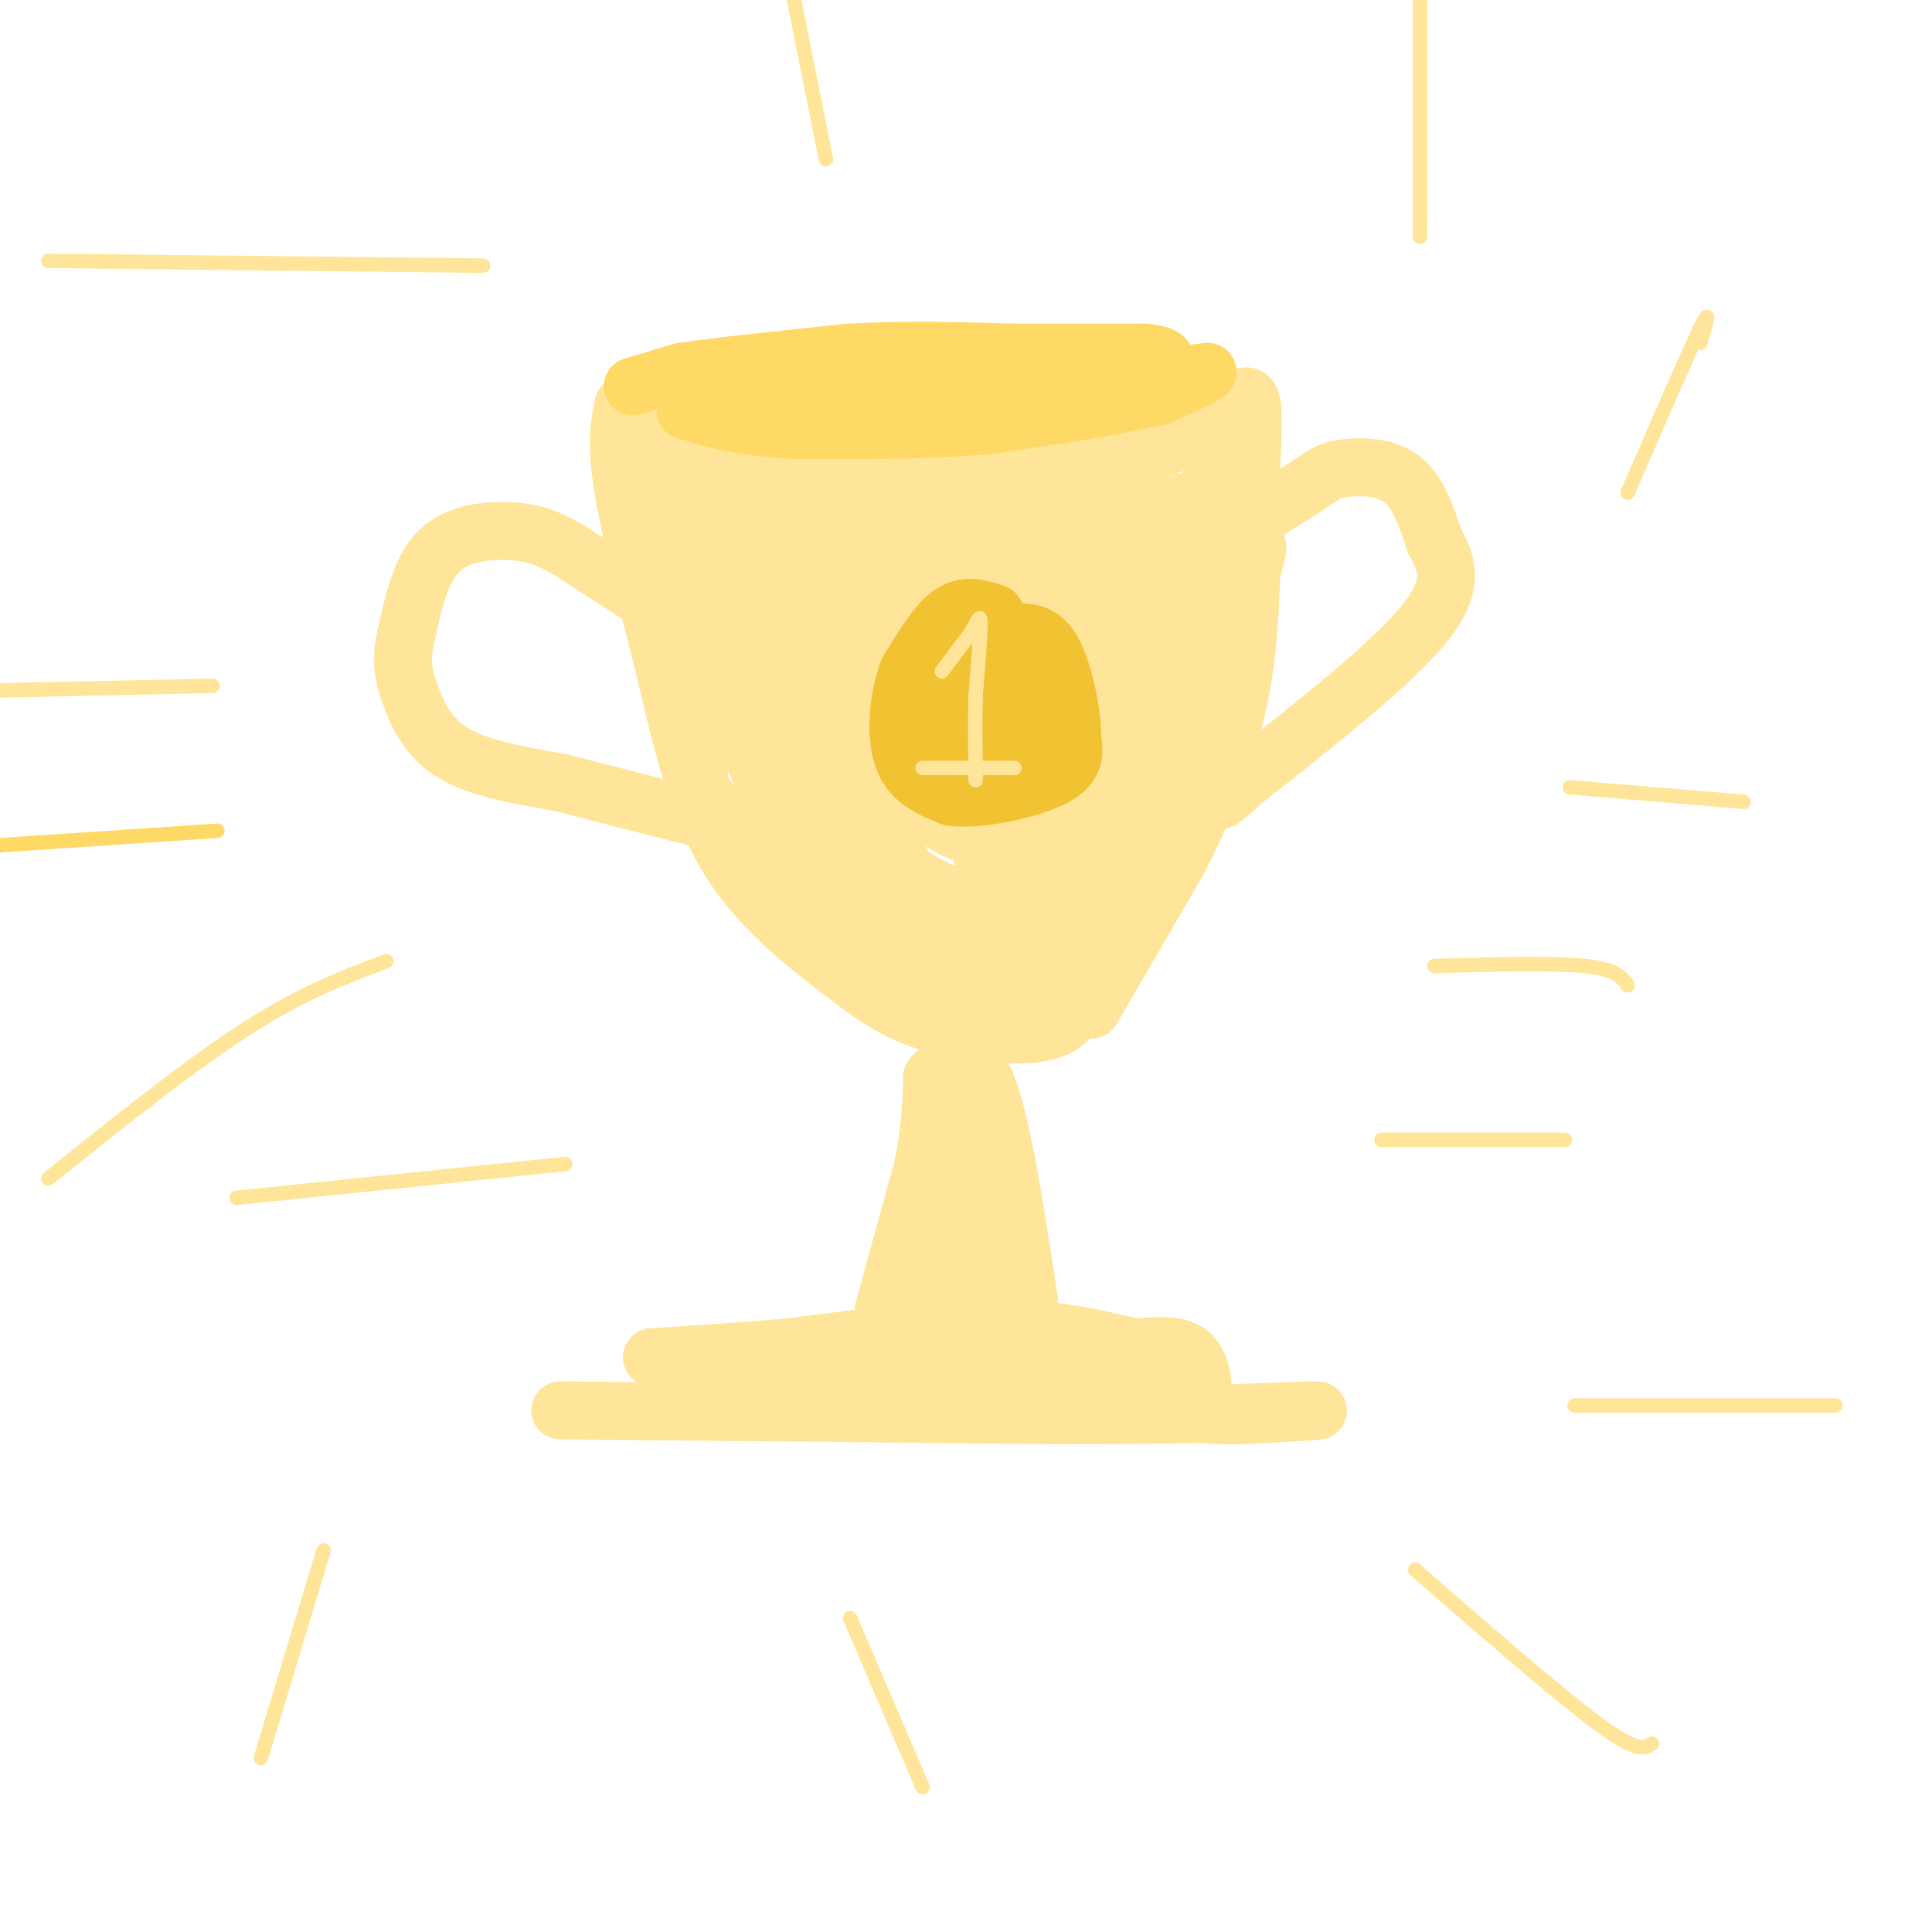 <svg viewBox='0 0 400 400' version='1.1' xmlns='http://www.w3.org/2000/svg' xmlns:xlink='http://www.w3.org/1999/xlink'><g fill='none' stroke='rgb(255,229,153)' stroke-width='12' stroke-linecap='round' stroke-linejoin='round'><path d='M116,292c0.000,0.000 104.000,1.000 104,1'/><path d='M220,293c25.833,0.000 38.417,-0.500 51,-1'/><path d='M271,292c6.167,0.000 -3.917,0.500 -14,1'/><path d='M257,293c-4.489,0.111 -8.711,-0.111 -10,-1c-1.289,-0.889 0.356,-2.444 2,-4'/><path d='M249,288c0.133,-2.356 -0.533,-6.244 -3,-8c-2.467,-1.756 -6.733,-1.378 -11,-1'/><path d='M235,279c-5.711,-1.222 -14.489,-3.778 -27,-4c-12.511,-0.222 -28.756,1.889 -45,4'/><path d='M163,279c-12.167,1.000 -20.083,1.500 -28,2'/><path d='M135,281c0.000,0.667 14.000,1.333 28,2'/><path d='M163,283c15.000,0.667 38.500,1.333 62,2'/><path d='M225,285c13.000,0.333 14.500,0.167 16,0'/><path d='M183,271c0.000,0.000 8.000,-29.000 8,-29'/><path d='M191,242c1.667,-8.000 1.833,-13.500 2,-19'/><path d='M193,223c2.167,-3.000 6.583,-1.000 11,1'/><path d='M204,224c3.333,7.667 6.167,26.333 9,45'/><path d='M213,269c-0.511,5.000 -6.289,-5.000 -10,-14c-3.711,-9.000 -5.356,-17.000 -7,-25'/><path d='M196,230c-0.867,5.444 0.467,31.556 1,41c0.533,9.444 0.267,2.222 0,-5'/><path d='M197,266c0.133,-2.378 0.467,-5.822 0,-6c-0.467,-0.178 -1.733,2.911 -3,6'/><path d='M129,84c-0.750,3.833 -1.500,7.667 0,17c1.500,9.333 5.250,24.167 9,39'/><path d='M138,140c3.089,13.356 6.311,27.244 13,38c6.689,10.756 16.844,18.378 27,26'/><path d='M178,204c7.852,5.965 13.981,7.877 20,9c6.019,1.123 11.928,1.456 16,1c4.072,-0.456 6.306,-1.702 8,-4c1.694,-2.298 2.847,-5.649 4,-9'/><path d='M226,201c1.167,-10.000 2.083,-30.500 3,-51'/><path d='M226,209c0.000,0.000 18.000,-31.000 18,-31'/><path d='M244,178c5.600,-10.911 10.600,-22.689 13,-36c2.400,-13.311 2.200,-28.156 2,-43'/><path d='M259,99c0.444,-10.244 0.556,-14.356 0,-16c-0.556,-1.644 -1.778,-0.822 -3,0'/><path d='M256,83c-2.689,2.044 -7.911,7.156 -16,10c-8.089,2.844 -19.044,3.422 -30,4'/><path d='M210,97c-16.333,0.667 -42.167,0.333 -68,0'/><path d='M142,97c-12.667,-2.000 -10.333,-7.000 -8,-12'/><path d='M134,85c3.500,8.500 16.250,35.750 29,63'/><path d='M163,148c7.556,14.994 11.945,20.978 17,26c5.055,5.022 10.774,9.080 16,11c5.226,1.920 9.957,1.700 13,1c3.043,-0.700 4.396,-1.881 9,-8c4.604,-6.119 12.458,-17.177 16,-27c3.542,-9.823 2.771,-18.412 2,-27'/><path d='M236,124c-0.501,-9.538 -2.754,-19.881 -5,-11c-2.246,8.881 -4.486,36.988 -4,49c0.486,12.012 3.697,7.931 6,7c2.303,-0.931 3.697,1.288 7,1c3.303,-0.288 8.515,-3.082 12,-12c3.485,-8.918 5.242,-23.959 7,-39'/><path d='M259,119c1.561,-6.841 1.965,-4.442 0,-9c-1.965,-4.558 -6.298,-16.073 -9,-9c-2.702,7.073 -3.772,32.735 -4,38c-0.228,5.265 0.386,-9.868 1,-25'/><path d='M247,114c-0.571,-6.238 -2.500,-9.333 -2,-10c0.500,-0.667 3.429,1.095 3,2c-0.429,0.905 -4.214,0.952 -8,1'/><path d='M240,107c-13.833,1.167 -44.417,3.583 -75,6'/><path d='M165,113c-17.044,-0.889 -22.156,-6.111 -24,-7c-1.844,-0.889 -0.422,2.556 1,6'/><path d='M142,112c2.867,11.556 9.533,37.444 18,53c8.467,15.556 18.733,20.778 29,26'/><path d='M189,191c7.738,5.284 12.584,5.495 16,6c3.416,0.505 5.403,1.304 9,-2c3.597,-3.304 8.804,-10.711 12,-17c3.196,-6.289 4.383,-11.459 5,-21c0.617,-9.541 0.666,-23.453 0,-31c-0.666,-7.547 -2.047,-8.728 -4,-10c-1.953,-1.272 -4.476,-2.636 -7,-4'/><path d='M220,112c-3.134,-0.722 -7.468,-0.526 -10,-1c-2.532,-0.474 -3.260,-1.616 -10,5c-6.740,6.616 -19.491,20.991 -24,28c-4.509,7.009 -0.775,6.652 3,10c3.775,3.348 7.592,10.401 14,15c6.408,4.599 15.409,6.746 21,5c5.591,-1.746 7.773,-7.383 9,-12c1.227,-4.617 1.498,-8.215 2,-12c0.502,-3.785 1.236,-7.757 0,-12c-1.236,-4.243 -4.442,-8.756 -7,-12c-2.558,-3.244 -4.469,-5.220 -9,-6c-4.531,-0.780 -11.681,-0.364 -16,1c-4.319,1.364 -5.805,3.675 -7,7c-1.195,3.325 -2.097,7.662 -3,12'/><path d='M183,140c-0.349,4.210 0.278,8.736 2,12c1.722,3.264 4.540,5.266 8,7c3.460,1.734 7.562,3.199 13,4c5.438,0.801 12.212,0.938 16,-2c3.788,-2.938 4.592,-8.951 1,-15c-3.592,-6.049 -11.578,-12.135 -18,-15c-6.422,-2.865 -11.279,-2.511 -14,1c-2.721,3.511 -3.305,10.178 1,16c4.305,5.822 13.501,10.798 21,13c7.499,2.202 13.302,1.629 16,-2c2.698,-3.629 2.290,-10.313 2,-14c-0.290,-3.687 -0.463,-4.377 -4,-7c-3.537,-2.623 -10.439,-7.178 -17,-9c-6.561,-1.822 -12.780,-0.911 -19,0'/><path d='M191,129c-4.250,1.856 -5.376,6.495 -6,9c-0.624,2.505 -0.745,2.876 3,5c3.745,2.124 11.358,6.000 17,8c5.642,2.000 9.313,2.125 12,-1c2.687,-3.125 4.388,-9.501 2,-15c-2.388,-5.499 -8.866,-10.123 -14,-13c-5.134,-2.877 -8.924,-4.008 -17,-5c-8.076,-0.992 -20.440,-1.846 -26,-1c-5.560,0.846 -4.317,3.391 -4,5c0.317,1.609 -0.290,2.282 5,6c5.290,3.718 16.479,10.479 26,14c9.521,3.521 17.374,3.800 21,2c3.626,-1.800 3.023,-5.678 4,-7c0.977,-1.322 3.532,-0.087 0,-4c-3.532,-3.913 -13.152,-12.975 -22,-18c-8.848,-5.025 -16.924,-6.012 -25,-7'/><path d='M167,107c-5.402,-1.068 -6.406,-0.236 -6,2c0.406,2.236 2.221,5.878 4,9c1.779,3.122 3.521,5.723 7,8c3.479,2.277 8.695,4.229 12,5c3.305,0.771 4.697,0.361 2,-3c-2.697,-3.361 -9.485,-9.675 -18,-14c-8.515,-4.325 -18.758,-6.663 -29,-9'/><path d='M139,105c-3.844,-2.867 1.044,-5.533 2,-8c0.956,-2.467 -2.022,-4.733 -5,-7'/><path d='M136,90c9.333,1.167 35.167,7.583 61,14'/><path d='M197,104c19.667,1.822 38.333,-0.622 46,1c7.667,1.622 4.333,7.311 1,13'/><path d='M244,118c-1.322,6.542 -5.128,16.397 -8,28c-2.872,11.603 -4.811,24.956 -2,24c2.811,-0.956 10.372,-16.219 14,-30c3.628,-13.781 3.322,-26.080 2,-26c-1.322,0.080 -3.661,12.540 -6,25'/><path d='M244,139c-3.939,17.051 -10.788,47.179 -15,57c-4.212,9.821 -5.788,-0.663 -8,-5c-2.212,-4.337 -5.061,-2.525 -11,0c-5.939,2.525 -14.970,5.762 -24,9'/><path d='M186,200c1.067,1.178 15.733,-0.378 23,0c7.267,0.378 7.133,2.689 7,5'/><path d='M216,205c-2.156,2.333 -11.044,5.667 -23,0c-11.956,-5.667 -26.978,-20.333 -42,-35'/><path d='M151,170c-8.083,-7.548 -7.292,-8.917 -4,-17c3.292,-8.083 9.083,-22.881 13,-26c3.917,-3.119 5.958,5.440 8,14'/><path d='M168,141c2.760,6.763 5.660,16.671 13,29c7.340,12.329 19.122,27.080 23,25c3.878,-2.080 -0.146,-20.990 -9,-42c-8.854,-21.010 -22.538,-44.118 -23,-46c-0.462,-1.882 12.296,17.462 21,28c8.704,10.538 13.352,12.269 18,14'/><path d='M211,149c4.056,2.443 5.195,1.551 6,1c0.805,-0.551 1.276,-0.762 2,-4c0.724,-3.238 1.699,-9.503 1,-14c-0.699,-4.497 -3.074,-7.227 -5,-8c-1.926,-0.773 -3.403,0.411 -2,2c1.403,1.589 5.685,3.582 8,4c2.315,0.418 2.661,-0.738 2,-2c-0.661,-1.262 -2.331,-2.631 -4,-4'/><path d='M219,124c-0.833,-0.333 -0.917,0.833 -1,2'/></g>
<g fill='none' stroke='rgb(255,217,102)' stroke-width='12' stroke-linecap='round' stroke-linejoin='round'><path d='M131,80c0.000,0.000 10.000,-3.000 10,-3'/><path d='M141,77c7.500,-1.167 21.250,-2.583 35,-4'/><path d='M176,73c11.500,-0.667 22.750,-0.333 34,0'/><path d='M210,73c10.167,0.000 18.583,0.000 27,0'/><path d='M237,73c5.167,0.500 4.583,1.750 4,3'/><path d='M241,78c0.000,0.000 9.000,-1.000 9,-1'/><path d='M250,77c-0.167,0.667 -5.083,2.833 -10,5'/><path d='M240,82c-7.500,1.833 -21.250,3.917 -35,6'/><path d='M205,88c-12.667,1.167 -26.833,1.083 -41,1'/><path d='M164,89c-10.500,-0.500 -16.250,-2.250 -22,-4'/><path d='M142,85c1.333,-0.833 15.667,-0.917 30,-1'/><path d='M172,84c12.833,-1.667 29.917,-5.333 47,-9'/><path d='M219,75c8.667,-1.500 6.833,-0.750 5,0'/></g>
<g fill='none' stroke='rgb(255,229,153)' stroke-width='12' stroke-linecap='round' stroke-linejoin='round'><path d='M135,125c0.000,0.000 -17.000,-11.000 -17,-11'/><path d='M118,114c-4.536,-2.631 -7.375,-3.708 -12,-4c-4.625,-0.292 -11.036,0.202 -15,4c-3.964,3.798 -5.482,10.899 -7,18'/><path d='M84,132c-1.131,4.857 -0.458,8.000 1,12c1.458,4.000 3.702,8.857 9,12c5.298,3.143 13.649,4.571 22,6'/><path d='M116,162c11.500,3.000 29.250,7.500 47,12'/><path d='M251,113c0.000,0.000 19.000,-12.000 19,-12'/><path d='M270,101c4.119,-2.726 4.917,-3.542 8,-4c3.083,-0.458 8.452,-0.560 12,2c3.548,2.560 5.274,7.780 7,13'/><path d='M297,112c2.333,4.333 4.667,8.667 -2,17c-6.667,8.333 -22.333,20.667 -38,33'/><path d='M257,162c-6.500,5.667 -3.750,3.333 -1,1'/></g>
<g fill='none' stroke='rgb(241,194,50)' stroke-width='12' stroke-linecap='round' stroke-linejoin='round'><path d='M206,127c-3.000,-1.000 -6.000,-2.000 -9,0c-3.000,2.000 -6.000,7.000 -9,12'/><path d='M188,139c-2.067,5.511 -2.733,13.289 -1,18c1.733,4.711 5.867,6.356 10,8'/><path d='M197,165c6.044,0.711 16.156,-1.511 21,-4c4.844,-2.489 4.422,-5.244 4,-8'/><path d='M222,153c0.089,-5.067 -1.689,-13.733 -4,-18c-2.311,-4.267 -5.156,-4.133 -8,-4'/><path d='M210,131c-3.600,-1.422 -8.600,-2.978 -12,0c-3.400,2.978 -5.200,10.489 -7,18'/><path d='M191,149c-1.044,3.822 -0.156,4.378 4,5c4.156,0.622 11.578,1.311 19,2'/><path d='M214,156c3.089,-2.222 1.311,-8.778 -2,-12c-3.311,-3.222 -8.156,-3.111 -13,-3'/><path d='M199,141c-2.867,0.822 -3.533,4.378 -2,6c1.533,1.622 5.267,1.311 9,1'/></g>
<g fill='none' stroke='rgb(255,229,153)' stroke-width='3' stroke-linecap='round' stroke-linejoin='round'><path d='M195,139c0.000,0.000 6.000,-8.000 6,-8'/><path d='M201,131c1.422,-2.356 1.978,-4.244 2,-2c0.022,2.244 -0.489,8.622 -1,15'/><path d='M202,144c-0.167,5.167 -0.083,10.583 0,16'/><path d='M202,160c0.000,2.667 0.000,1.333 0,0'/><path d='M191,159c0.000,0.000 8.000,0.000 8,0'/><path d='M199,159c3.167,0.000 7.083,0.000 11,0'/><path d='M286,236c0.000,0.000 38.000,0.000 38,0'/><path d='M297,200c12.167,-0.333 24.333,-0.667 31,0c6.667,0.667 7.833,2.333 9,4'/><path d='M325,163c0.000,0.000 36.000,3.000 36,3'/><path d='M337,102c6.250,-14.417 12.500,-28.833 15,-34c2.500,-5.167 1.250,-1.083 0,3'/><path d='M294,49c0.000,0.000 0.000,-51.000 0,-51'/><path d='M171,33c0.000,0.000 -7.000,-35.000 -7,-35'/><path d='M100,55c0.000,0.000 -90.000,-1.000 -90,-1'/><path d='M44,142c0.000,0.000 -47.000,1.000 -47,1'/><path d='M80,199c-8.667,3.250 -17.333,6.500 -29,14c-11.667,7.500 -26.333,19.250 -41,31'/><path d='M117,241c0.000,0.000 -68.000,7.000 -68,7'/><path d='M67,321c0.000,0.000 -13.000,43.000 -13,43'/><path d='M176,335c0.000,0.000 15.000,35.000 15,35'/><path d='M293,325c14.917,13.000 29.833,26.000 38,32c8.167,6.000 9.583,5.000 11,4'/><path d='M326,291c0.000,0.000 54.000,0.000 54,0'/></g>
<g fill='none' stroke='rgb(255,217,102)' stroke-width='3' stroke-linecap='round' stroke-linejoin='round'><path d='M45,172c0.000,0.000 -45.000,3.000 -45,3'/></g>
</svg>